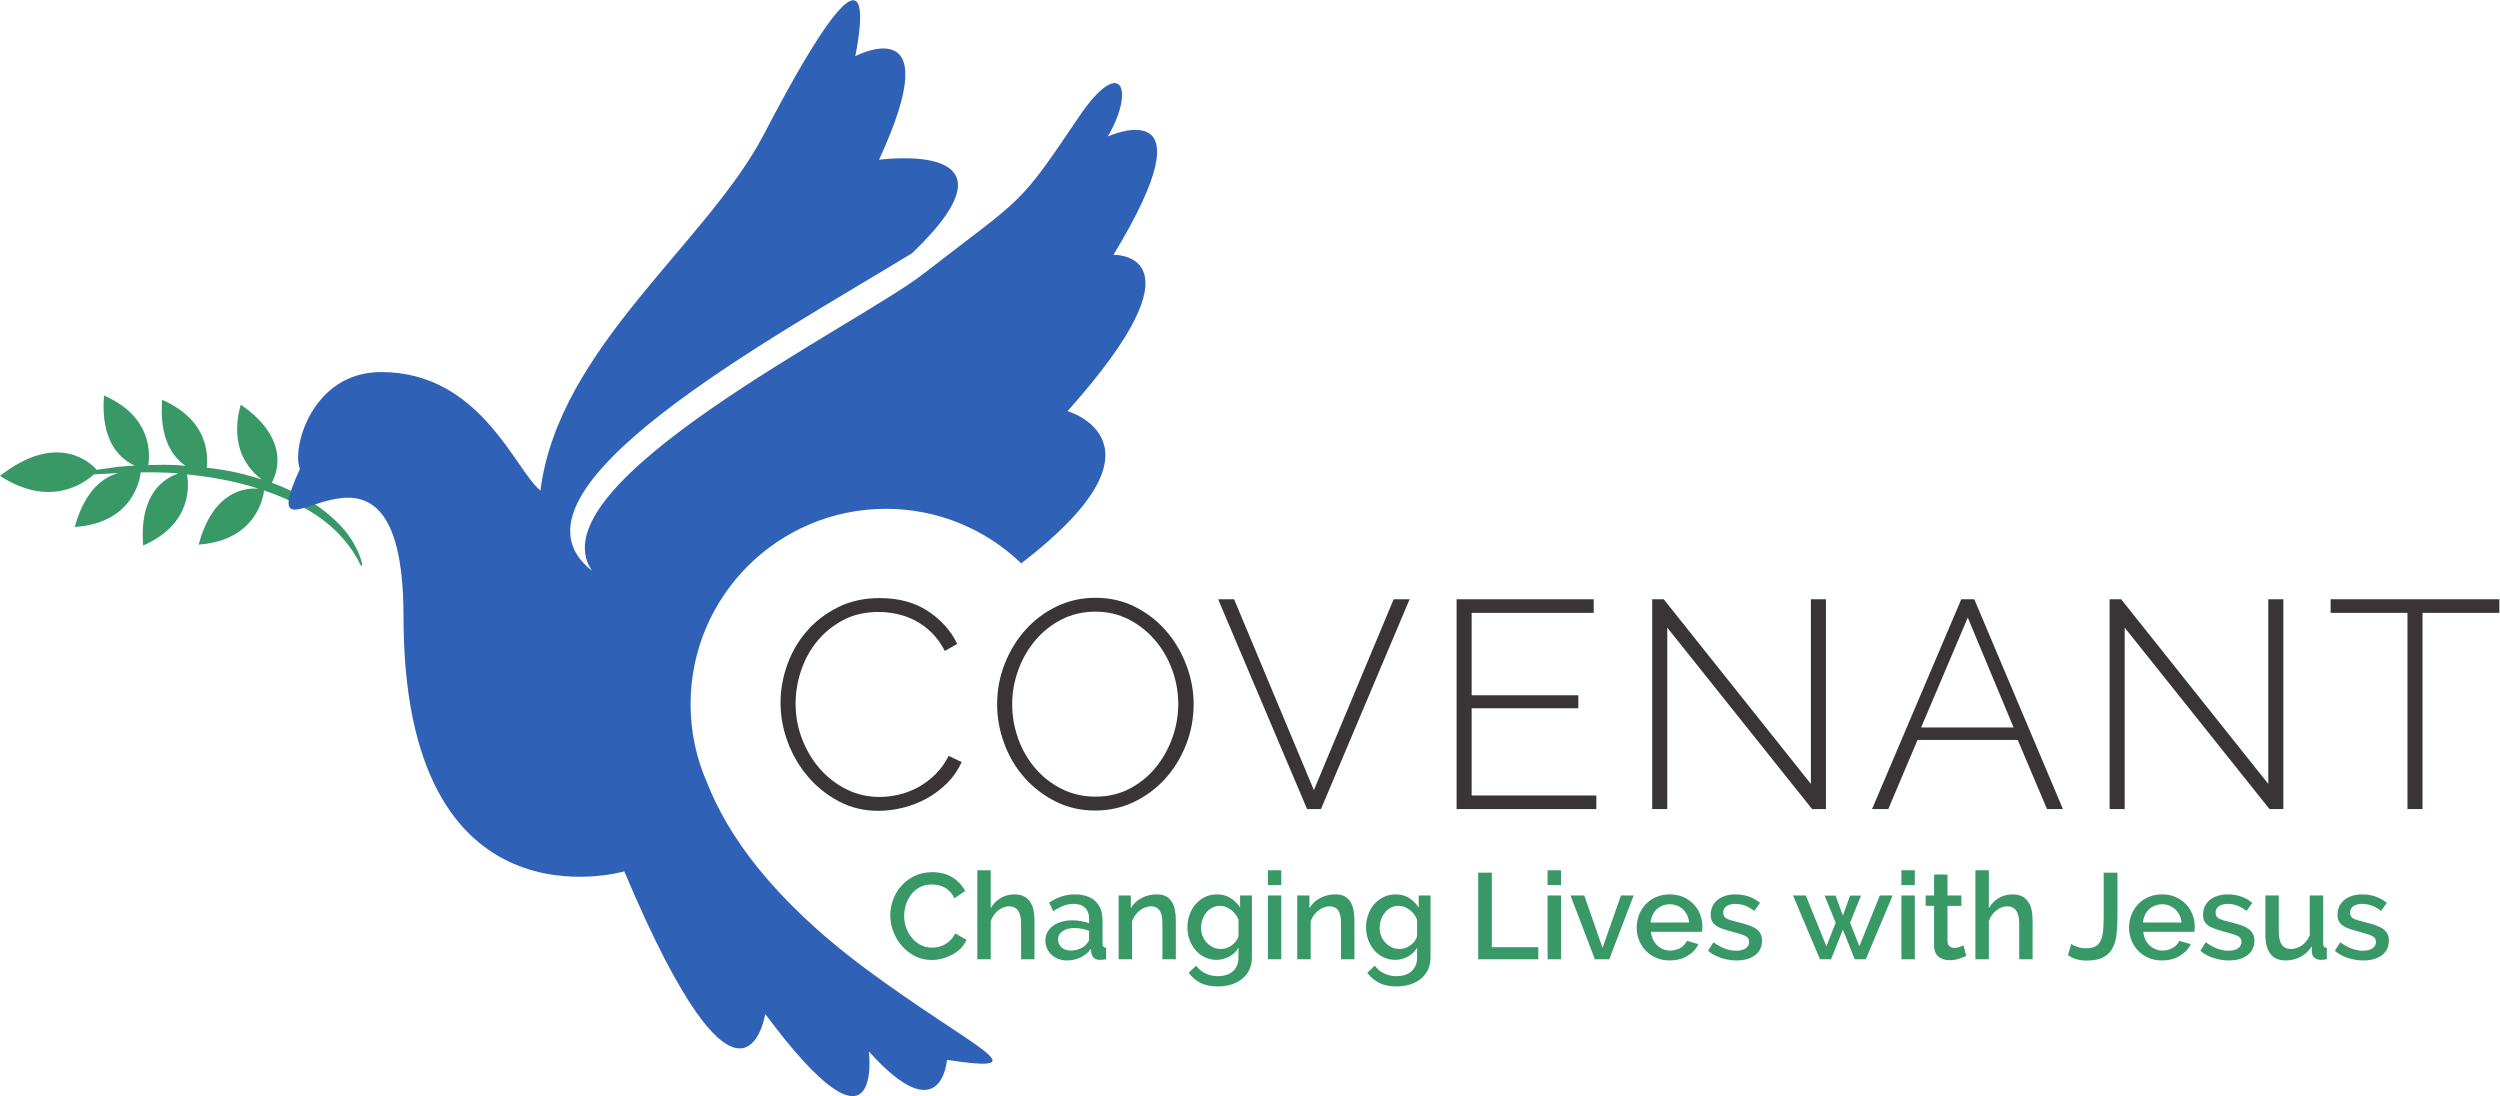 <?xml version="1.0" encoding="UTF-8" standalone="no"?>
<!-- Created with Inkscape (http://www.inkscape.org/) -->
<svg xmlns:inkscape="http://www.inkscape.org/namespaces/inkscape" xmlns:sodipodi="http://sodipodi.sourceforge.net/DTD/sodipodi-0.dtd" xmlns="http://www.w3.org/2000/svg" xmlns:svg="http://www.w3.org/2000/svg" version="1.1" id="svg2" xml:space="preserve" width="737.013" height="323.147" viewBox="0 0 737.013 323.147" sodipodi:docname="Covenant-CLWJ.svg" inkscape:version="1.1.1 (26b7af14f2, 2022-01-19)">
  <defs id="defs6"></defs>
  <g id="g8" inkscape:groupmode="layer" inkscape:label="ink_ext_XXXXXX" transform="matrix(1.333,0,0,-1.333,0,323.147)">
    <path d="m 75.592,125.85 c -4.003,4.402 -9.493,7.602 -15.479,9.812 1.056,1.906 4.282,9.573 -6.87,17.27 -2.654,-9.546 1.873,-14.499 4.657,-16.548 -2.695,0.855 -5.457,1.583 -8.308,2.073 -1.28,0.217 -2.578,0.376 -3.875,0.535 0.36,3.008 0.175,10.642 -9.858,14.992 -0.657,-8.595 2.341,-12.649 5.162,-14.568 -0.583,0.038 -1.16,0.106 -1.745,0.129 -2.145,0.112 -4.309,0.09 -6.476,0.023 0.409,2.685 0.684,10.829 -9.809,15.38 -0.793,-10.379 3.734,-14.139 6.852,-15.504 -0.366,-0.019 -0.731,-0.023 -1.097,-0.044 L 26.105,139.182 21.4,138.511 c -1.173,1.342 -8.528,8.7 -21.4,-1.34 10.873,-7.052 18.423,-1.787 20.79,0.335 1.758,0.11 3.57,0.21 5.394,0.292 -3.282,-0.891 -7.391,-3.721 -9.653,-11.917 13.798,0.88 14.578,12.053 14.578,12.053 0,0 -0.036,0.01 -0.053,0.015 2.737,0.042 5.378,0.007 7.707,-0.177 0.229,-0.019 0.456,-0.051 0.685,-0.07 -3.013,-0.983 -8.716,-4.373 -7.778,-15.926 10.9,4.789 10.114,13.419 9.685,15.728 5.479,-0.569 10.863,-1.523 15.851,-3.172 -2.858,0.249 -10.067,-0.386 -13.269,-12.355 12.792,0.916 14.31,10.589 14.463,11.986 6.055,-2.117 11.721,-4.855 15.95,-9.047 2.117,-2.098 3.922,-4.457 5.195,-7.084 1.361,-2.593 0.26,3.532 -3.955,8.018" style="fill:#389866;fill-opacity:1;fill-rule:nonzero;stroke:none;stroke-width:0.1" id="path12"></path>
    <path d="m 246.238,186.054 c 22.442,36.901 -1.22,26.197 -1.22,26.197 6.196,10.704 2.816,18.03 -6.479,4.226 -13.546,-20.113 -11.832,-17.184 -34.367,-34.648 -14.785,-11.459 -86.34,-46.48 -73.241,-65.636 -22.724,17.654 40.376,51.645 70.799,70.237 26.479,25.352 -7.324,20.656 -7.324,20.656 15.681,33.898 -5.258,22.912 -5.258,22.912 0,0 8.127,37.134 -20.215,-17.302 -12.544,-24.092 -45.439,-47.237 -49.411,-78.756 -5.633,4.507 -13.24,26.198 -35.212,26.198 -15.353,0 -19.859,-16.902 -17.982,-21.41 -12.019,-26.479 22.911,19.156 22.911,-32.677 0,-70.704 48.827,-56.339 48.827,-56.339 26.291,-62.347 31.174,-31.549 31.174,-31.549 C 195.533,-17.143 192.152,9.9 192.152,9.9 208.303,-8.129 209.43,8.022 209.43,8.022 230.809,4.795 215.038,10.625 191.321,28.275 c -20.984,15.616 -30.626,29.992 -34.93,41.012 -2.342,5.322 -3.665,11.193 -3.665,17.379 0,23.873 19.353,43.226 43.226,43.226 11.617,0 22.14,-4.605 29.907,-12.061 34.681,26.614 10.238,33.668 10.238,33.668 31.55,35.305 10.141,34.555 10.141,34.555" style="fill:#2f62b7;fill-opacity:1;fill-rule:nonzero;stroke:none;stroke-width:0.1" id="path14"></path>
    <path d="m 196.891,39.985 c 0,1.15 0.207,2.296 0.62,3.438 0.414,1.141 1.02,2.165 1.82,3.073 0.8,0.908 1.776,1.642 2.926,2.199 1.151,0.557 2.455,0.836 3.911,0.836 1.744,0 3.235,-0.388 4.475,-1.16 1.242,-0.773 2.176,-1.78 2.805,-3.02 l -2.373,-1.59 c -0.269,0.575 -0.593,1.058 -0.97,1.454 -0.378,0.397 -0.791,0.711 -1.241,0.944 -0.449,0.235 -0.917,0.401 -1.403,0.499 -0.484,0.099 -0.952,0.148 -1.402,0.148 -1.006,0 -1.887,-0.202 -2.642,-0.606 -0.754,-0.404 -1.389,-0.939 -1.901,-1.603 -0.513,-0.668 -0.899,-1.414 -1.16,-2.24 -0.26,-0.825 -0.391,-1.654 -0.391,-2.48 0,-0.935 0.153,-1.825 0.459,-2.669 0.306,-0.846 0.733,-1.592 1.281,-2.24 0.547,-0.646 1.199,-1.163 1.955,-1.549 0.755,-0.388 1.581,-0.581 2.481,-0.581 0.466,0 0.947,0.06 1.442,0.177 0.495,0.115 0.972,0.305 1.429,0.565 0.459,0.261 0.881,0.588 1.268,0.985 0.386,0.395 0.704,0.871 0.958,1.429 l 2.507,-1.429 c -0.306,-0.719 -0.737,-1.353 -1.294,-1.903 -0.557,-0.547 -1.186,-1.009 -1.888,-1.388 -0.701,-0.376 -1.442,-0.665 -2.225,-0.862 -0.782,-0.199 -1.55,-0.296 -2.306,-0.296 -1.347,0 -2.579,0.286 -3.694,0.861 -1.115,0.575 -2.076,1.327 -2.885,2.253 -0.809,0.926 -1.438,1.976 -1.887,3.155 -0.45,1.176 -0.675,2.377 -0.675,3.6" style="fill:#389866;fill-opacity:1;fill-rule:nonzero;stroke:none;stroke-width:0.1" id="path16"></path>
    <path d="m 228.792,30.277 h -2.967 v 7.9 c 0,1.296 -0.229,2.252 -0.688,2.873 -0.458,0.619 -1.118,0.929 -1.981,0.929 -0.414,0 -0.827,-0.079 -1.241,-0.24 -0.414,-0.164 -0.805,-0.392 -1.173,-0.689 -0.369,-0.296 -0.697,-0.649 -0.984,-1.053 -0.288,-0.404 -0.504,-0.848 -0.647,-1.335 V 30.277 h -2.967 v 19.683 h 2.967 v -8.411 c 0.539,0.969 1.271,1.726 2.198,2.266 0.925,0.539 1.936,0.807 3.033,0.807 0.881,0 1.604,-0.158 2.171,-0.47 0.566,-0.317 1.02,-0.734 1.361,-1.255 0.341,-0.522 0.581,-1.128 0.714,-1.82 0.136,-0.694 0.204,-1.425 0.204,-2.197 V 30.277" style="fill:#389866;fill-opacity:1;fill-rule:nonzero;stroke:none;stroke-width:0.1" id="path18"></path>
    <path d="m 236.772,32.192 c 0.719,0 1.398,0.13 2.037,0.391 0.638,0.261 1.136,0.623 1.497,1.091 0.377,0.325 0.566,0.665 0.566,1.026 v 1.859 c -0.503,0.199 -1.039,0.353 -1.605,0.46 -0.567,0.107 -1.119,0.161 -1.659,0.161 -1.061,0 -1.927,-0.23 -2.601,-0.687 -0.675,-0.458 -1.012,-1.065 -1.012,-1.822 0,-0.7 0.26,-1.288 0.782,-1.766 0.522,-0.476 1.186,-0.713 1.995,-0.713 z m -0.809,-2.184 c -0.682,0 -1.317,0.113 -1.901,0.335 -0.584,0.226 -1.087,0.534 -1.509,0.931 -0.424,0.396 -0.756,0.864 -0.999,1.403 -0.242,0.54 -0.363,1.123 -0.363,1.752 0,0.664 0.143,1.268 0.431,1.808 0.288,0.539 0.697,1.007 1.227,1.4 0.531,0.397 1.16,0.703 1.888,0.918 0.728,0.215 1.532,0.325 2.414,0.325 0.664,0 1.32,-0.058 1.967,-0.176 0.649,-0.118 1.231,-0.274 1.754,-0.473 v 0.972 c 0,1.043 -0.298,1.855 -0.891,2.441 -0.593,0.583 -1.447,0.874 -2.562,0.874 -0.754,0 -1.495,-0.138 -2.224,-0.417 -0.727,-0.278 -1.479,-0.68 -2.251,-1.198 l -0.917,1.886 c 1.816,1.222 3.702,1.833 5.662,1.833 1.942,0 3.452,-0.493 4.531,-1.483 1.078,-0.989 1.618,-2.408 1.618,-4.259 V 33.782 c 0,-0.629 0.261,-0.953 0.782,-0.971 V 30.277 c -0.288,-0.054 -0.536,-0.09 -0.741,-0.108 -0.207,-0.017 -0.409,-0.028 -0.608,-0.028 -0.575,0 -1.02,0.144 -1.334,0.433 -0.314,0.286 -0.509,0.657 -0.581,1.104 l -0.08,0.892 c -0.629,-0.828 -1.407,-1.462 -2.333,-1.902 -0.925,-0.44 -1.919,-0.66 -2.98,-0.66" style="fill:#389866;fill-opacity:1;fill-rule:nonzero;stroke:none;stroke-width:0.1" id="path20"></path>
    <path d="m 260.044,30.277 h -2.966 v 7.9 c 0,1.332 -0.211,2.296 -0.635,2.9 -0.422,0.603 -1.047,0.902 -1.874,0.902 -0.43,0 -0.862,-0.079 -1.293,-0.24 -0.432,-0.164 -0.836,-0.392 -1.214,-0.689 -0.378,-0.296 -0.714,-0.649 -1.01,-1.053 -0.298,-0.404 -0.527,-0.848 -0.688,-1.335 V 30.277 h -2.967 v 14.102 h 2.697 v -2.83 c 0.539,0.951 1.321,1.703 2.346,2.25 1.024,0.55 2.156,0.823 3.397,0.823 0.846,0 1.537,-0.153 2.077,-0.458 0.539,-0.306 0.966,-0.723 1.28,-1.254 0.315,-0.53 0.535,-1.141 0.661,-1.833 0.126,-0.694 0.189,-1.425 0.189,-2.197 V 30.277" style="fill:#389866;fill-opacity:1;fill-rule:nonzero;stroke:none;stroke-width:0.1" id="path22"></path>
    <path d="m 270.021,32.542 c 0.45,0 0.88,0.077 1.295,0.23 0.412,0.151 0.795,0.358 1.145,0.619 0.35,0.261 0.652,0.558 0.904,0.89 0.252,0.332 0.431,0.687 0.539,1.066 v 3.694 c -0.18,0.45 -0.414,0.859 -0.701,1.227 -0.288,0.368 -0.617,0.688 -0.985,0.956 -0.368,0.272 -0.759,0.481 -1.172,0.635 -0.414,0.153 -0.827,0.229 -1.241,0.229 -0.647,0 -1.226,-0.14 -1.739,-0.419 -0.512,-0.278 -0.948,-0.646 -1.308,-1.104 -0.36,-0.46 -0.639,-0.977 -0.836,-1.552 -0.198,-0.575 -0.296,-1.169 -0.296,-1.779 0,-0.648 0.111,-1.253 0.336,-1.821 0.225,-0.565 0.536,-1.061 0.931,-1.483 0.395,-0.422 0.859,-0.759 1.389,-1.01 0.529,-0.253 1.11,-0.378 1.739,-0.378 z m -0.97,-2.401 c -0.954,0 -1.826,0.194 -2.616,0.581 -0.791,0.386 -1.47,0.912 -2.037,1.577 -0.566,0.665 -1.007,1.429 -1.321,2.293 -0.315,0.862 -0.472,1.77 -0.472,2.724 0,1.007 0.163,1.953 0.486,2.845 0.324,0.889 0.772,1.662 1.348,2.319 0.576,0.654 1.262,1.176 2.062,1.562 0.801,0.386 1.686,0.58 2.657,0.58 1.132,0 2.126,-0.268 2.98,-0.807 0.854,-0.54 1.559,-1.24 2.117,-2.105 v 2.669 h 2.615 v -13.698 c 0,-1.025 -0.189,-1.934 -0.566,-2.723 -0.377,-0.79 -0.903,-1.46 -1.577,-2.009 -0.674,-0.548 -1.471,-0.967 -2.387,-1.253 -0.917,-0.289 -1.905,-0.433 -2.966,-0.433 -1.565,0 -2.864,0.267 -3.896,0.796 -1.035,0.531 -1.901,1.272 -2.603,2.224 l 1.672,1.565 c 0.539,-0.755 1.236,-1.33 2.09,-1.727 0.854,-0.395 1.767,-0.592 2.737,-0.592 0.611,0 1.19,0.082 1.738,0.243 0.549,0.161 1.03,0.414 1.444,0.754 0.413,0.343 0.741,0.774 0.984,1.294 0.243,0.521 0.364,1.142 0.364,1.861 v 2.157 c -0.503,-0.864 -1.196,-1.528 -2.077,-1.996 -0.881,-0.466 -1.806,-0.701 -2.776,-0.701" style="fill:#389866;fill-opacity:1;fill-rule:nonzero;stroke:none;stroke-width:0.1" id="path24"></path>
    <path d="m 280.402,30.277 v 14.102 h 2.968 V 30.277 Z m 0,16.422 v 3.261 h 2.968 v -3.261 h -2.968" style="fill:#389866;fill-opacity:1;fill-rule:nonzero;stroke:none;stroke-width:0.1" id="path26"></path>
    <path d="m 299.548,30.277 h -2.967 v 7.9 c 0,1.332 -0.211,2.296 -0.634,2.9 -0.422,0.603 -1.047,0.902 -1.874,0.902 -0.431,0 -0.864,-0.079 -1.294,-0.24 -0.432,-0.164 -0.836,-0.392 -1.213,-0.689 -0.378,-0.296 -0.715,-0.649 -1.011,-1.053 -0.298,-0.404 -0.527,-0.848 -0.688,-1.335 V 30.277 H 286.9 v 14.102 h 2.697 v -2.83 c 0.54,0.951 1.32,1.703 2.346,2.25 1.024,0.55 2.156,0.823 3.398,0.823 0.845,0 1.536,-0.153 2.075,-0.458 0.541,-0.306 0.967,-0.723 1.282,-1.254 0.314,-0.53 0.534,-1.141 0.661,-1.833 0.125,-0.694 0.189,-1.425 0.189,-2.197 V 30.277" style="fill:#389866;fill-opacity:1;fill-rule:nonzero;stroke:none;stroke-width:0.1" id="path28"></path>
    <path d="m 309.524,32.542 c 0.45,0 0.881,0.077 1.295,0.23 0.413,0.151 0.795,0.358 1.145,0.619 0.351,0.261 0.653,0.558 0.904,0.89 0.252,0.332 0.431,0.687 0.54,1.066 v 3.694 c -0.181,0.45 -0.414,0.859 -0.702,1.227 -0.288,0.368 -0.617,0.688 -0.985,0.956 -0.368,0.272 -0.759,0.481 -1.172,0.635 -0.414,0.153 -0.827,0.229 -1.241,0.229 -0.647,0 -1.226,-0.14 -1.738,-0.419 -0.513,-0.278 -0.949,-0.646 -1.309,-1.104 -0.36,-0.46 -0.638,-0.977 -0.836,-1.552 -0.198,-0.575 -0.296,-1.169 -0.296,-1.779 0,-0.648 0.112,-1.253 0.336,-1.821 0.225,-0.565 0.535,-1.061 0.931,-1.483 0.394,-0.422 0.859,-0.759 1.39,-1.01 0.529,-0.253 1.109,-0.378 1.738,-0.378 z m -0.97,-2.401 c -0.954,0 -1.826,0.194 -2.616,0.581 -0.791,0.386 -1.47,0.912 -2.036,1.577 -0.567,0.665 -1.007,1.429 -1.322,2.293 -0.315,0.862 -0.472,1.77 -0.472,2.724 0,1.007 0.163,1.953 0.486,2.845 0.323,0.889 0.773,1.662 1.349,2.319 0.575,0.654 1.262,1.176 2.061,1.562 0.801,0.386 1.687,0.58 2.657,0.58 1.132,0 2.126,-0.268 2.98,-0.807 0.854,-0.54 1.56,-1.24 2.117,-2.105 v 2.669 h 2.616 v -13.698 c 0,-1.025 -0.19,-1.934 -0.567,-2.723 -0.377,-0.79 -0.902,-1.46 -1.577,-2.009 -0.674,-0.548 -1.471,-0.967 -2.387,-1.253 -0.917,-0.289 -1.905,-0.433 -2.966,-0.433 -1.565,0 -2.863,0.267 -3.896,0.796 -1.034,0.531 -1.901,1.272 -2.603,2.224 l 1.672,1.565 c 0.539,-0.755 1.237,-1.33 2.09,-1.727 0.855,-0.395 1.767,-0.592 2.737,-0.592 0.611,0 1.19,0.082 1.739,0.243 0.549,0.161 1.029,0.414 1.443,0.754 0.413,0.343 0.741,0.774 0.984,1.294 0.244,0.521 0.365,1.142 0.365,1.861 v 2.157 c -0.504,-0.864 -1.197,-1.528 -2.077,-1.996 -0.881,-0.466 -1.807,-0.701 -2.777,-0.701" style="fill:#389866;fill-opacity:1;fill-rule:nonzero;stroke:none;stroke-width:0.1" id="path30"></path>
    <path d="m 326.917,30.277 v 19.147 h 3.019 V 32.946 H 340.21 V 30.277 h -13.293" style="fill:#389866;fill-opacity:1;fill-rule:nonzero;stroke:none;stroke-width:0.1" id="path32"></path>
    <path d="m 342.259,30.277 v 14.102 h 2.968 V 30.277 Z m 0,16.422 v 3.261 h 2.968 v -3.261 h -2.968" style="fill:#389866;fill-opacity:1;fill-rule:nonzero;stroke:none;stroke-width:0.1" id="path34"></path>
    <path d="m 352.723,30.277 -5.393,14.102 h 3.047 l 4.044,-11.594 4.073,11.594 h 2.804 L 355.905,30.277 h -3.182" style="fill:#389866;fill-opacity:1;fill-rule:nonzero;stroke:none;stroke-width:0.1" id="path36"></path>
    <path d="m 373.569,38.394 c -0.055,0.594 -0.203,1.141 -0.445,1.644 -0.243,0.503 -0.553,0.931 -0.931,1.281 -0.378,0.35 -0.818,0.624 -1.321,0.823 -0.504,0.197 -1.035,0.297 -1.591,0.297 -0.557,0 -1.084,-0.1 -1.577,-0.297 -0.495,-0.199 -0.931,-0.473 -1.308,-0.823 -0.378,-0.35 -0.684,-0.778 -0.918,-1.281 -0.233,-0.503 -0.377,-1.05 -0.431,-1.644 z m -4.288,-8.386 c -1.097,0 -2.095,0.193 -2.993,0.578 -0.9,0.386 -1.667,0.912 -2.305,1.577 -0.64,0.666 -1.133,1.44 -1.484,2.32 -0.351,0.882 -0.526,1.815 -0.526,2.804 0,0.99 0.175,1.928 0.526,2.818 0.351,0.891 0.844,1.672 1.484,2.347 0.638,0.674 1.405,1.204 2.305,1.59 0.898,0.386 1.905,0.58 3.02,0.58 1.096,0 2.09,-0.197 2.98,-0.593 0.889,-0.396 1.649,-0.92 2.278,-1.577 0.629,-0.658 1.109,-1.419 1.443,-2.291 0.332,-0.874 0.498,-1.785 0.498,-2.739 0,-0.214 -0.008,-0.416 -0.026,-0.605 -0.018,-0.19 -0.037,-0.348 -0.054,-0.473 h -11.3 c 0.054,-0.629 0.203,-1.197 0.446,-1.698 0.243,-0.503 0.557,-0.941 0.943,-1.309 0.388,-0.368 0.827,-0.652 1.322,-0.848 0.494,-0.201 1.011,-0.297 1.55,-0.297 0.396,0 0.786,0.049 1.174,0.148 0.386,0.097 0.741,0.243 1.064,0.432 0.325,0.186 0.612,0.417 0.864,0.688 0.252,0.268 0.449,0.565 0.592,0.89 l 2.536,-0.729 c -0.486,-1.061 -1.29,-1.928 -2.413,-2.603 -1.124,-0.675 -2.432,-1.01 -3.924,-1.01" style="fill:#389866;fill-opacity:1;fill-rule:nonzero;stroke:none;stroke-width:0.1" id="path38"></path>
    <path d="m 384.031,30.008 c -1.133,0 -2.26,0.185 -3.384,0.553 -1.124,0.368 -2.09,0.892 -2.899,1.577 l 1.186,1.887 c 0.845,-0.612 1.681,-1.073 2.508,-1.388 0.827,-0.315 1.672,-0.474 2.535,-0.474 0.881,0 1.577,0.172 2.09,0.514 0.513,0.341 0.768,0.826 0.768,1.455 0,0.593 -0.288,1.026 -0.863,1.296 -0.575,0.269 -1.473,0.566 -2.695,0.89 -0.883,0.233 -1.637,0.458 -2.266,0.673 -0.63,0.217 -1.142,0.467 -1.538,0.756 -0.394,0.287 -0.683,0.62 -0.862,0.998 -0.181,0.376 -0.271,0.835 -0.271,1.376 0,0.717 0.14,1.357 0.419,1.914 0.279,0.555 0.664,1.028 1.159,1.414 0.495,0.386 1.074,0.68 1.74,0.877 0.665,0.197 1.384,0.296 2.157,0.296 1.06,0 2.05,-0.161 2.967,-0.486 0.916,-0.321 1.734,-0.79 2.453,-1.4 l -1.267,-1.78 c -1.313,1.04 -2.707,1.562 -4.18,1.562 -0.754,0 -1.388,-0.155 -1.901,-0.47 -0.513,-0.315 -0.768,-0.813 -0.768,-1.499 0,-0.286 0.053,-0.529 0.162,-0.725 0.107,-0.2 0.282,-0.369 0.525,-0.514 0.243,-0.144 0.558,-0.274 0.943,-0.392 0.387,-0.115 0.868,-0.245 1.444,-0.391 0.952,-0.233 1.774,-0.465 2.468,-0.7 0.691,-0.233 1.262,-0.509 1.711,-0.821 0.45,-0.317 0.782,-0.685 0.999,-1.107 0.215,-0.422 0.323,-0.931 0.323,-1.524 0,-1.347 -0.509,-2.414 -1.525,-3.196 -1.015,-0.782 -2.395,-1.171 -4.138,-1.171" style="fill:#389866;fill-opacity:1;fill-rule:nonzero;stroke:none;stroke-width:0.1" id="path40"></path>
    <path d="m 415.743,44.379 h 2.831 L 412.641,30.277 h -2.454 l -2.616,6.552 -2.615,-6.552 h -2.455 l -5.958,14.102 h 2.831 l 4.556,-11.244 2.051,5.232 -2.454,5.987 h 2.428 l 1.616,-4.423 1.592,4.423 h 2.426 l -2.426,-5.987 2.049,-5.232 4.531,11.244" style="fill:#389866;fill-opacity:1;fill-rule:nonzero;stroke:none;stroke-width:0.1" id="path42"></path>
    <path d="m 420.513,30.277 v 14.102 h 2.967 V 30.277 Z m 0,16.422 v 3.261 h 2.967 v -3.261 h -2.967" style="fill:#389866;fill-opacity:1;fill-rule:nonzero;stroke:none;stroke-width:0.1" id="path44"></path>
    <path d="m 434.86,31.005 c -0.378,-0.181 -0.9,-0.384 -1.565,-0.608 -0.665,-0.223 -1.376,-0.335 -2.13,-0.335 -0.467,0 -0.909,0.061 -1.322,0.186 -0.414,0.128 -0.776,0.315 -1.091,0.568 -0.314,0.251 -0.562,0.581 -0.742,0.984 -0.179,0.404 -0.269,0.896 -0.269,1.471 v 8.817 h -1.862 v 2.291 h 1.862 v 4.638 h 2.966 v -4.638 h 3.074 v -2.291 h -3.074 v -7.874 c 0.036,-0.504 0.193,-0.867 0.471,-1.092 0.279,-0.224 0.625,-0.337 1.038,-0.337 0.414,0 0.81,0.072 1.188,0.214 0.377,0.144 0.656,0.261 0.836,0.351 l 0.62,-2.345" style="fill:#389866;fill-opacity:1;fill-rule:nonzero;stroke:none;stroke-width:0.1" id="path46"></path>
    <path d="m 449.529,30.277 h -2.967 v 7.9 c 0,1.296 -0.229,2.252 -0.688,2.873 -0.458,0.619 -1.119,0.929 -1.981,0.929 -0.415,0 -0.827,-0.079 -1.241,-0.24 -0.413,-0.164 -0.805,-0.392 -1.173,-0.689 -0.369,-0.296 -0.696,-0.649 -0.984,-1.053 -0.288,-0.404 -0.504,-0.848 -0.647,-1.335 V 30.277 h -2.967 v 19.683 h 2.967 v -8.411 c 0.539,0.969 1.271,1.726 2.197,2.266 0.926,0.539 1.937,0.807 3.034,0.807 0.88,0 1.604,-0.158 2.17,-0.47 0.567,-0.317 1.021,-0.734 1.362,-1.255 0.342,-0.522 0.58,-1.128 0.715,-1.82 0.135,-0.694 0.203,-1.425 0.203,-2.197 V 30.277" style="fill:#389866;fill-opacity:1;fill-rule:nonzero;stroke:none;stroke-width:0.1" id="path48"></path>
    <path d="m 458.076,33.647 c 0.305,-0.215 0.759,-0.428 1.363,-0.632 0.601,-0.207 1.289,-0.311 2.061,-0.311 0.828,0 1.489,0.147 1.983,0.444 0.495,0.297 0.872,0.739 1.133,1.322 0.26,0.585 0.43,1.312 0.512,2.183 0.08,0.872 0.121,1.884 0.121,3.035 v 9.736 h 3.047 v -9.736 c 0,-1.457 -0.072,-2.781 -0.214,-3.979 -0.145,-1.193 -0.451,-2.213 -0.918,-3.059 -0.468,-0.844 -1.151,-1.501 -2.049,-1.969 -0.9,-0.468 -2.104,-0.701 -3.615,-0.701 -1.617,0 -3.001,0.396 -4.152,1.186 l 0.728,2.481" style="fill:#389866;fill-opacity:1;fill-rule:nonzero;stroke:none;stroke-width:0.1" id="path50"></path>
    <path d="m 482.454,38.394 c -0.055,0.594 -0.204,1.141 -0.445,1.644 -0.243,0.503 -0.553,0.931 -0.93,1.281 -0.379,0.35 -0.819,0.624 -1.323,0.823 -0.504,0.197 -1.034,0.297 -1.59,0.297 -0.557,0 -1.084,-0.1 -1.578,-0.297 -0.494,-0.199 -0.93,-0.473 -1.307,-0.823 -0.378,-0.35 -0.684,-0.778 -0.918,-1.281 -0.234,-0.503 -0.377,-1.05 -0.431,-1.644 z m -4.288,-8.386 c -1.096,0 -2.095,0.193 -2.994,0.578 -0.898,0.386 -1.667,0.912 -2.304,1.577 -0.64,0.666 -1.133,1.44 -1.485,2.32 -0.35,0.882 -0.525,1.815 -0.525,2.804 0,0.99 0.175,1.928 0.525,2.818 0.352,0.891 0.845,1.672 1.485,2.347 0.637,0.674 1.406,1.204 2.304,1.59 0.899,0.386 1.907,0.58 3.021,0.58 1.096,0 2.09,-0.197 2.979,-0.593 0.891,-0.396 1.65,-0.92 2.279,-1.577 0.629,-0.658 1.109,-1.419 1.443,-2.291 0.332,-0.874 0.499,-1.785 0.499,-2.739 0,-0.214 -0.01,-0.416 -0.027,-0.605 -0.018,-0.19 -0.037,-0.348 -0.054,-0.473 h -11.299 c 0.054,-0.629 0.202,-1.197 0.444,-1.698 0.244,-0.503 0.558,-0.941 0.944,-1.309 0.388,-0.368 0.827,-0.652 1.322,-0.848 0.494,-0.201 1.011,-0.297 1.551,-0.297 0.394,0 0.786,0.049 1.173,0.148 0.386,0.097 0.742,0.243 1.065,0.432 0.323,0.186 0.611,0.417 0.862,0.688 0.252,0.268 0.45,0.565 0.594,0.89 l 2.534,-0.729 c -0.485,-1.061 -1.289,-1.928 -2.413,-2.603 -1.124,-0.675 -2.431,-1.01 -3.923,-1.01" style="fill:#389866;fill-opacity:1;fill-rule:nonzero;stroke:none;stroke-width:0.1" id="path52"></path>
    <path d="m 492.915,30.008 c -1.132,0 -2.259,0.185 -3.383,0.553 -1.123,0.368 -2.09,0.892 -2.9,1.577 l 1.187,1.887 c 0.845,-0.612 1.68,-1.073 2.508,-1.388 0.827,-0.315 1.672,-0.474 2.535,-0.474 0.881,0 1.577,0.172 2.09,0.514 0.512,0.341 0.768,0.826 0.768,1.455 0,0.593 -0.287,1.026 -0.862,1.296 -0.576,0.269 -1.475,0.566 -2.696,0.89 -0.882,0.233 -1.637,0.458 -2.266,0.673 -0.63,0.217 -1.143,0.467 -1.538,0.756 -0.395,0.287 -0.683,0.62 -0.862,0.998 -0.181,0.376 -0.27,0.835 -0.27,1.376 0,0.717 0.139,1.357 0.418,1.914 0.278,0.555 0.664,1.028 1.159,1.414 0.495,0.386 1.074,0.68 1.74,0.877 0.664,0.197 1.384,0.296 2.157,0.296 1.06,0 2.05,-0.161 2.966,-0.486 0.917,-0.321 1.735,-0.79 2.454,-1.4 l -1.267,-1.78 c -1.313,1.04 -2.706,1.562 -4.181,1.562 -0.754,0 -1.387,-0.155 -1.9,-0.47 -0.513,-0.315 -0.769,-0.813 -0.769,-1.499 0,-0.286 0.054,-0.529 0.162,-0.725 0.108,-0.2 0.284,-0.369 0.526,-0.514 0.243,-0.144 0.558,-0.274 0.943,-0.392 0.387,-0.115 0.867,-0.245 1.444,-0.391 0.953,-0.233 1.774,-0.465 2.467,-0.7 0.692,-0.233 1.263,-0.509 1.712,-0.821 0.45,-0.317 0.783,-0.685 0.998,-1.107 0.216,-0.422 0.324,-0.931 0.324,-1.524 0,-1.347 -0.509,-2.414 -1.524,-3.196 -1.016,-0.782 -2.395,-1.171 -4.14,-1.171" style="fill:#389866;fill-opacity:1;fill-rule:nonzero;stroke:none;stroke-width:0.1" id="path54"></path>
    <path d="m 505.482,30.008 c -1.475,0 -2.589,0.481 -3.343,1.443 -0.756,0.961 -1.133,2.395 -1.133,4.299 v 8.629 h 2.966 v -8.035 c 0,-2.534 0.899,-3.802 2.697,-3.802 0.844,0 1.644,0.261 2.4,0.783 0.756,0.521 1.338,1.275 1.753,2.264 v 8.79 h 2.967 V 33.782 c 0,-0.342 0.057,-0.583 0.174,-0.729 0.117,-0.142 0.328,-0.224 0.633,-0.242 V 30.277 c -0.305,-0.054 -0.557,-0.09 -0.754,-0.108 -0.198,-0.017 -0.387,-0.028 -0.566,-0.028 -0.54,0 -0.998,0.148 -1.376,0.445 -0.377,0.297 -0.575,0.68 -0.593,1.148 l -0.054,1.401 c -0.629,-1.025 -1.448,-1.803 -2.454,-2.332 -1.008,-0.531 -2.113,-0.795 -3.317,-0.795" style="fill:#389866;fill-opacity:1;fill-rule:nonzero;stroke:none;stroke-width:0.1" id="path56"></path>
    <path d="m 522.659,30.008 c -1.133,0 -2.26,0.185 -3.384,0.553 -1.124,0.368 -2.09,0.892 -2.9,1.577 l 1.187,1.887 c 0.845,-0.612 1.681,-1.073 2.508,-1.388 0.827,-0.315 1.672,-0.474 2.535,-0.474 0.881,0 1.577,0.172 2.09,0.514 0.513,0.341 0.768,0.826 0.768,1.455 0,0.593 -0.287,1.026 -0.863,1.296 -0.575,0.269 -1.474,0.566 -2.695,0.89 -0.882,0.233 -1.637,0.458 -2.266,0.673 -0.63,0.217 -1.142,0.467 -1.538,0.756 -0.394,0.287 -0.683,0.62 -0.862,0.998 -0.181,0.376 -0.27,0.835 -0.27,1.376 0,0.717 0.139,1.357 0.418,1.914 0.279,0.555 0.664,1.028 1.159,1.414 0.496,0.386 1.075,0.68 1.741,0.877 0.664,0.197 1.383,0.296 2.156,0.296 1.06,0 2.05,-0.161 2.967,-0.486 0.917,-0.321 1.734,-0.79 2.453,-1.4 l -1.267,-1.78 c -1.313,1.04 -2.706,1.562 -4.18,1.562 -0.754,0 -1.388,-0.155 -1.901,-0.47 -0.513,-0.315 -0.768,-0.813 -0.768,-1.499 0,-0.286 0.053,-0.529 0.162,-0.725 0.107,-0.2 0.283,-0.369 0.525,-0.514 0.243,-0.144 0.558,-0.274 0.943,-0.392 0.387,-0.115 0.868,-0.245 1.444,-0.391 0.953,-0.233 1.774,-0.465 2.468,-0.7 0.691,-0.233 1.262,-0.509 1.711,-0.821 0.45,-0.317 0.783,-0.685 0.999,-1.107 0.215,-0.422 0.323,-0.931 0.323,-1.524 0,-1.347 -0.509,-2.414 -1.524,-3.196 -1.016,-0.782 -2.395,-1.171 -4.139,-1.171" style="fill:#389866;fill-opacity:1;fill-rule:nonzero;stroke:none;stroke-width:0.1" id="path58"></path>
    <path d="m 172.621,87.017 c 0,2.787 0.49,5.563 1.471,8.332 0.979,2.767 2.406,5.239 4.28,7.417 1.873,2.179 4.171,3.953 6.894,5.326 2.723,1.372 5.826,2.058 9.313,2.058 4.137,0 7.667,-0.948 10.586,-2.843 2.918,-1.895 5.097,-4.323 6.536,-7.287 l -2.746,-1.566 c -0.828,1.61 -1.796,2.959 -2.907,4.051 -1.111,1.087 -2.31,1.969 -3.595,2.647 -1.286,0.675 -2.626,1.163 -4.019,1.469 -1.395,0.305 -2.768,0.458 -4.118,0.458 -2.963,0 -5.576,-0.6 -7.841,-1.797 -2.267,-1.199 -4.183,-2.756 -5.751,-4.673 -1.569,-1.918 -2.756,-4.083 -3.562,-6.502 -0.807,-2.419 -1.209,-4.848 -1.209,-7.286 0,-2.744 0.48,-5.36 1.438,-7.842 0.958,-2.483 2.265,-4.674 3.921,-6.568 1.655,-1.895 3.616,-3.411 5.881,-4.54 2.265,-1.136 4.706,-1.701 7.32,-1.701 1.394,0 2.832,0.174 4.313,0.522 1.481,0.349 2.897,0.894 4.248,1.634 1.35,0.741 2.613,1.689 3.791,2.842 1.175,1.156 2.156,2.516 2.94,4.086 l 2.875,-1.373 c -0.784,-1.744 -1.853,-3.291 -3.202,-4.64 -1.351,-1.35 -2.854,-2.483 -4.509,-3.398 -1.657,-0.916 -3.409,-1.6 -5.261,-2.058 -1.852,-0.458 -3.671,-0.686 -5.457,-0.686 -3.18,0 -6.088,0.696 -8.723,2.092 -2.637,1.393 -4.913,3.211 -6.829,5.456 -1.919,2.242 -3.411,4.791 -4.477,7.644 -1.069,2.854 -1.601,5.763 -1.601,8.726" style="fill:#393536;fill-opacity:1;fill-rule:nonzero;stroke:none;stroke-width:0.1" id="path60"></path>
    <path d="m 223.855,86.69 c 0,-2.659 0.447,-5.218 1.34,-7.678 0.893,-2.462 2.156,-4.641 3.79,-6.535 1.634,-1.897 3.583,-3.41 5.849,-4.543 2.265,-1.133 4.748,-1.697 7.451,-1.697 2.786,0 5.302,0.588 7.547,1.763 2.244,1.176 4.16,2.734 5.751,4.671 1.589,1.939 2.82,4.129 3.692,6.569 0.87,2.439 1.307,4.922 1.307,7.45 0,2.656 -0.458,5.216 -1.372,7.678 -0.916,2.461 -2.19,4.64 -3.824,6.535 -1.634,1.896 -3.561,3.408 -5.783,4.543 -2.222,1.133 -4.662,1.697 -7.318,1.697 -2.789,0 -5.317,-0.588 -7.581,-1.764 -2.267,-1.175 -4.205,-2.733 -5.816,-4.671 -1.612,-1.94 -2.855,-4.129 -3.725,-6.568 -0.872,-2.441 -1.308,-4.924 -1.308,-7.45 z m 18.363,-23.527 c -3.224,0 -6.165,0.675 -8.822,2.028 -2.657,1.349 -4.944,3.114 -6.862,5.292 -1.917,2.179 -3.397,4.684 -4.443,7.514 -1.046,2.832 -1.569,5.73 -1.569,8.693 0,3.094 0.556,6.055 1.667,8.887 1.111,2.833 2.635,5.335 4.574,7.516 1.938,2.176 4.236,3.909 6.896,5.195 2.656,1.284 5.531,1.928 8.626,1.928 3.222,0 6.174,-0.687 8.854,-2.057 2.679,-1.373 4.967,-3.171 6.861,-5.393 1.896,-2.222 3.367,-4.737 4.412,-7.547 1.046,-2.812 1.568,-5.653 1.568,-8.529 0,-3.137 -0.555,-6.121 -1.667,-8.953 -1.11,-2.833 -2.635,-5.326 -4.573,-7.484 -1.939,-2.155 -4.238,-3.876 -6.896,-5.162 -2.657,-1.286 -5.532,-1.928 -8.626,-1.928" style="fill:#393536;fill-opacity:1;fill-rule:nonzero;stroke:none;stroke-width:0.1" id="path62"></path>
    <path d="m 272.932,109.889 17.645,-42.216 17.644,42.216 h 3.528 L 292.145,63.491 h -3.072 l -19.67,46.398 h 3.529" style="fill:#393536;fill-opacity:1;fill-rule:nonzero;stroke:none;stroke-width:0.1" id="path64"></path>
    <path d="M 353.049,66.497 V 63.491 h -30.911 v 46.398 h 30.322 v -3.007 H 325.471 V 88.651 h 23.592 V 85.775 H 325.471 V 66.497 h 27.578" style="fill:#393536;fill-opacity:1;fill-rule:nonzero;stroke:none;stroke-width:0.1" id="path66"></path>
    <path d="M 368.733,103.615 V 63.491 H 365.4 v 46.398 h 2.549 l 32.544,-40.843 v 40.843 h 3.333 V 63.491 h -3.071 l -32.022,40.124" style="fill:#393536;fill-opacity:1;fill-rule:nonzero;stroke:none;stroke-width:0.1" id="path68"></path>
    <path d="M 445.323,81.528 435.194,105.837 424.869,81.528 Z m -11.568,28.361 h 2.875 l 19.606,-46.398 h -3.529 l -6.47,15.291 h -22.154 l -6.469,-15.291 h -3.594 l 19.735,46.398" style="fill:#393536;fill-opacity:1;fill-rule:nonzero;stroke:none;stroke-width:0.1" id="path70"></path>
    <path d="M 469.893,103.615 V 63.491 h -3.333 v 46.398 h 2.549 l 32.544,-40.843 v 40.843 h 3.333 V 63.491 h -3.071 l -32.022,40.124" style="fill:#393536;fill-opacity:1;fill-rule:nonzero;stroke:none;stroke-width:0.1" id="path72"></path>
    <path d="M 552.756,106.882 H 535.765 V 63.491 h -3.332 v 43.391 h -16.992 v 3.007 h 37.315 v -3.007" style="fill:#393536;fill-opacity:1;fill-rule:nonzero;stroke:none;stroke-width:0.1" id="path74"></path>
  </g>
</svg>
